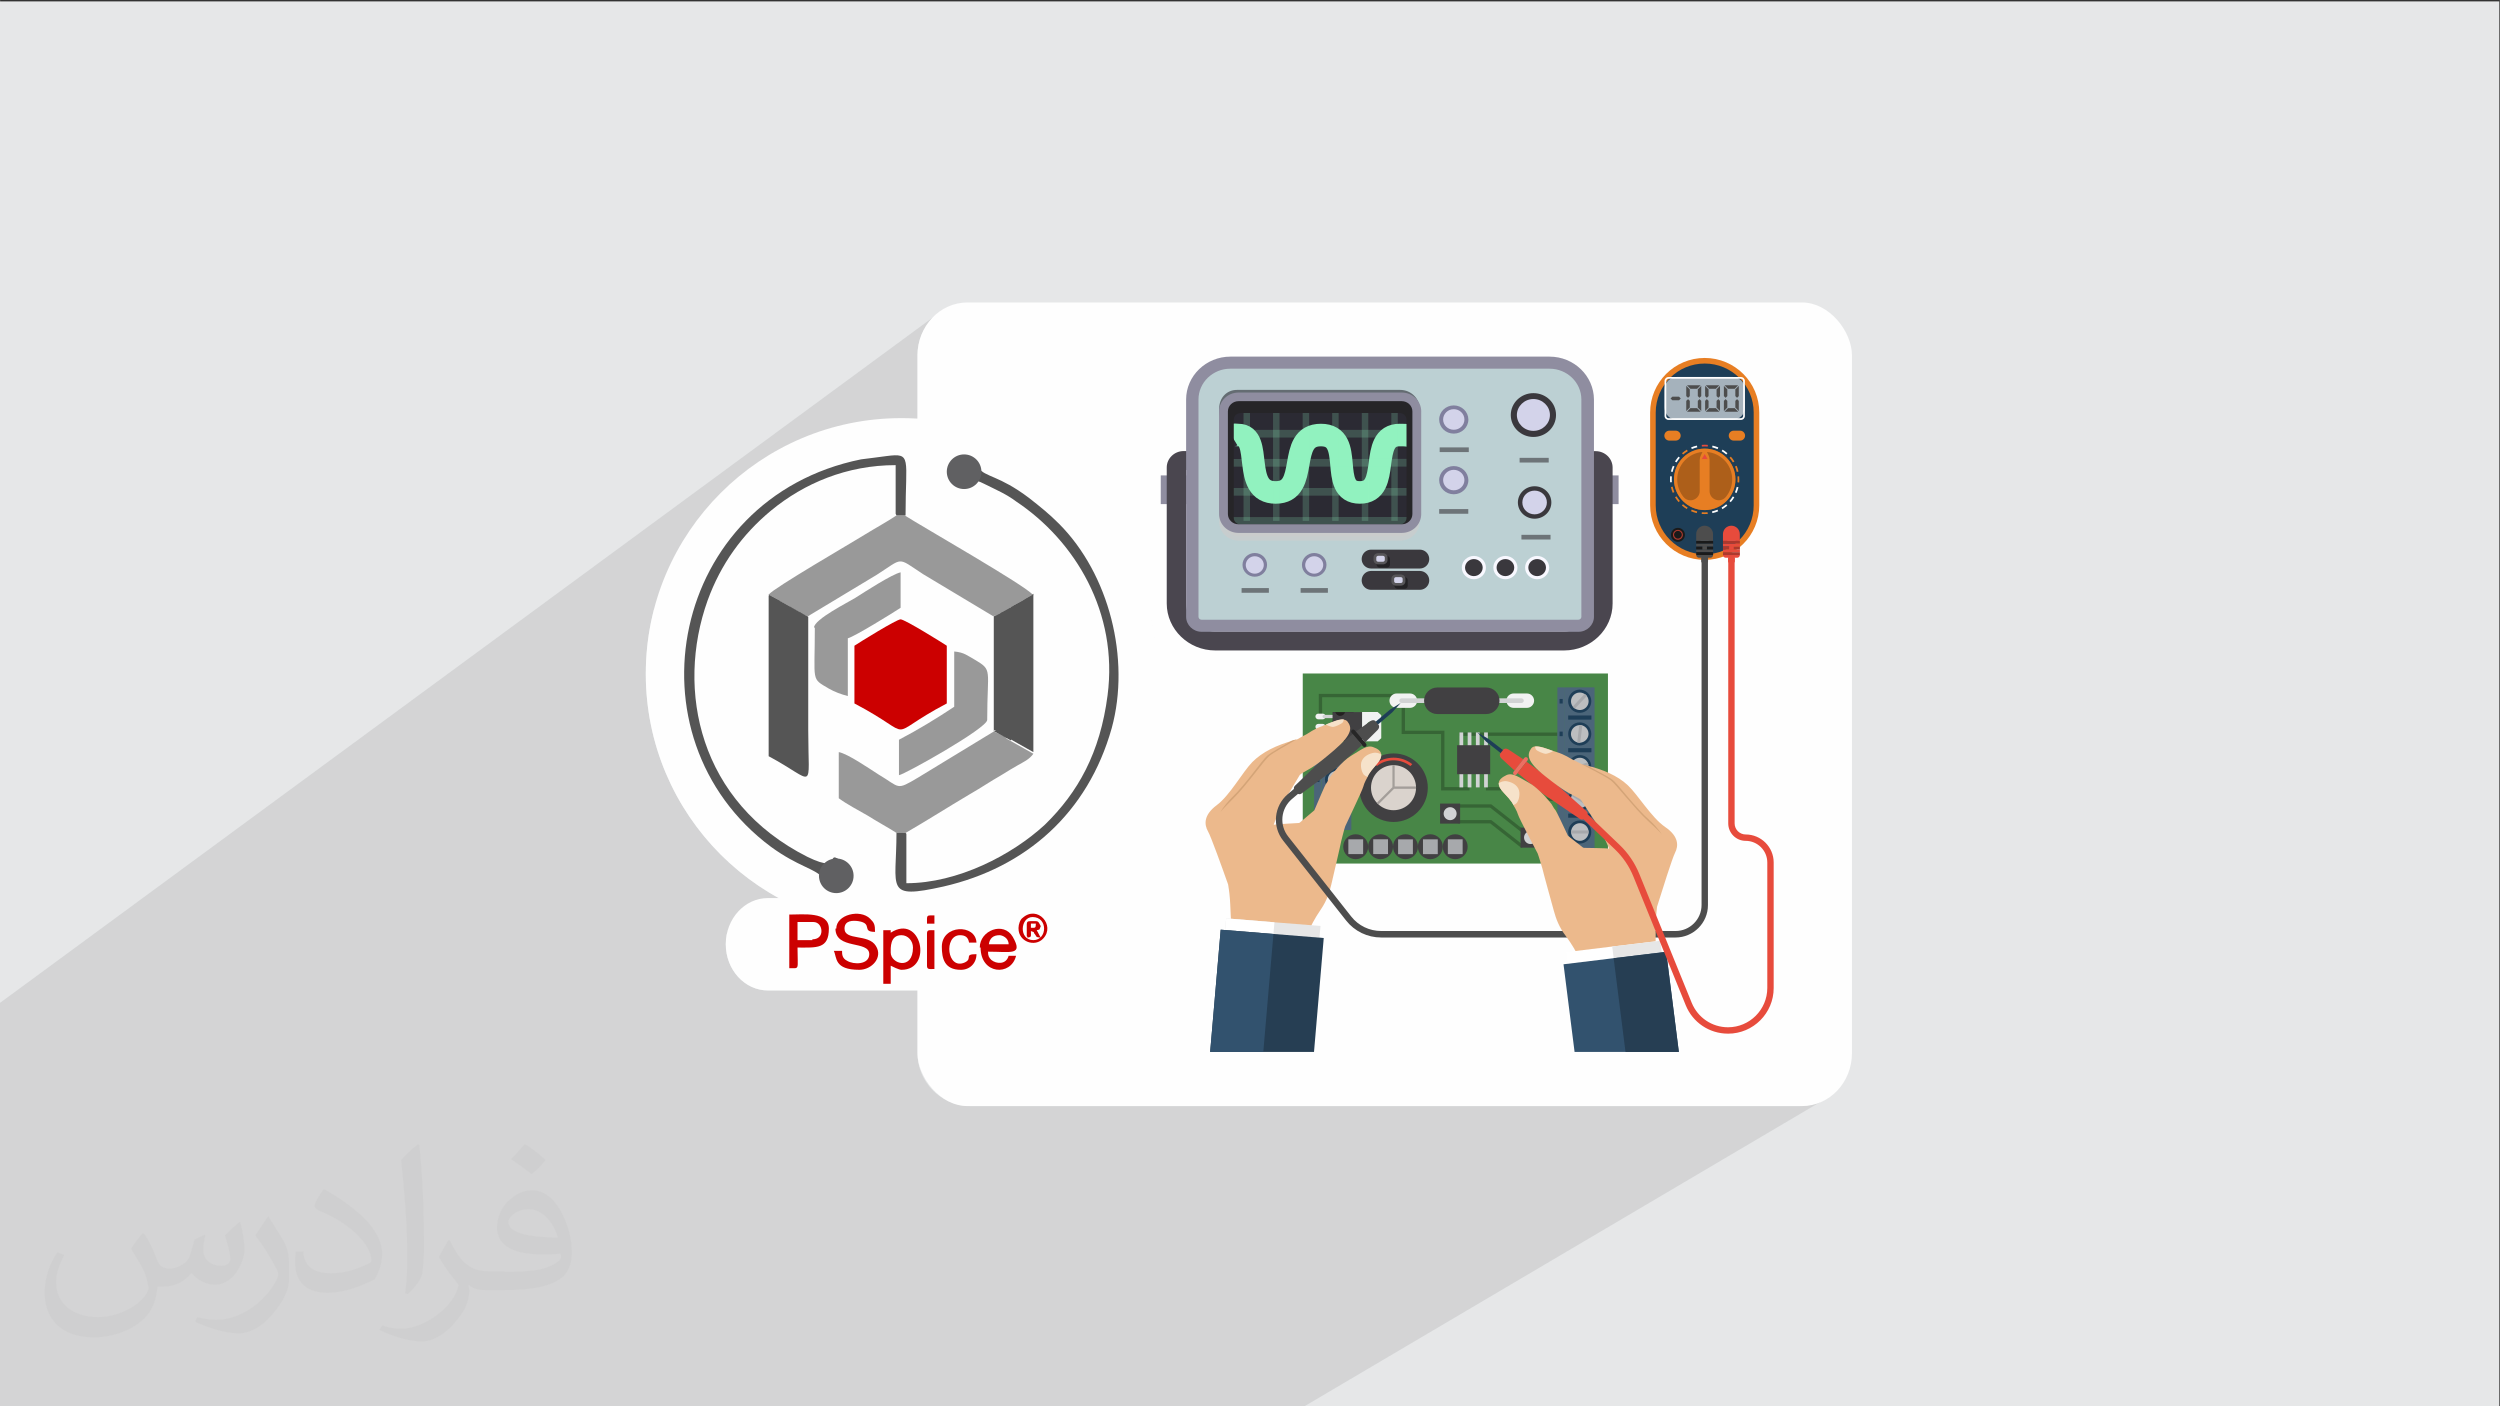 <?xml version="1.0" encoding="UTF-8"?>
<!DOCTYPE svg PUBLIC "-//W3C//DTD SVG 1.1//EN" "http://www.w3.org/Graphics/SVG/1.1/DTD/svg11.dtd">
<!-- Creator: CorelDRAW -->
<svg xmlns="http://www.w3.org/2000/svg" xml:space="preserve" width="3.703in" height="2.083in" version="1.1" style="shape-rendering:geometricPrecision; text-rendering:geometricPrecision; image-rendering:optimizeQuality; fill-rule:evenodd; clip-rule:evenodd"
viewBox="0 0 3703.33 2083.33"
 xmlns:xlink="http://www.w3.org/1999/xlink"
 xmlns:xodm="http://www.corel.com/coreldraw/odm/2003">
 <rect x="0" y="0" width="3703.33" height="2083.33" fill="#333333" stroke="none"/>
 <defs>
  <style type="text/css">
   <![CDATA[
    .str2 {stroke:#91F2BF;stroke-width:11.4;stroke-linejoin:round;stroke-miterlimit:2.613;stroke-opacity:0.2}
    .str1 {stroke:#91F2BF;stroke-width:9.58;stroke-linejoin:round;stroke-miterlimit:2.613;stroke-opacity:0.2}
    .str4 {stroke:#3A383D;stroke-width:6.94;stroke-miterlimit:2.613;stroke-opacity:0.6}
    .str0 {stroke:#91F2BF;stroke-width:33.41;stroke-linejoin:round;stroke-miterlimit:2.613}
    .str3 {stroke:#3A383D;stroke-width:27.95;stroke-linecap:round;stroke-miterlimit:2.613}
    .fil16 {fill:none;fill-rule:nonzero}
    .fil17 {fill:none;fill-rule:nonzero}
    .fil25 {fill:none;fill-rule:nonzero}
    .fil3 {fill:#FEFEFE}
    .fil7 {fill:#555555}
    .fil9 {fill:#606062}
    .fil8 {fill:#777777}
    .fil5 {fill:#999999}
    .fil6 {fill:#CC0000}
    .fil0 {fill:#E6E7E8}
    .fil4 {fill:#FEFEFE}
    .fil28 {fill:#1A1A1A;fill-rule:nonzero}
    .fil27 {fill:#1E3E57;fill-rule:nonzero}
    .fil46 {fill:#231F20;fill-rule:nonzero}
    .fil18 {fill:#262528;fill-rule:nonzero}
    .fil47 {fill:#262626;fill-rule:nonzero}
    .fil52 {fill:#263E53;fill-rule:nonzero}
    .fil15 {fill:#2B2A33;fill-rule:nonzero}
    .fil53 {fill:#32526E;fill-rule:nonzero}
    .fil43 {fill:#366535;fill-rule:nonzero}
    .fil19 {fill:#3A383D;fill-rule:nonzero}
    .fil40 {fill:#414042;fill-rule:nonzero}
    .fil36 {fill:#488647;fill-rule:nonzero}
    .fil11 {fill:#4A464F;fill-rule:nonzero}
    .fil37 {fill:#4B6579;fill-rule:nonzero}
    .fil35 {fill:#4D4D4D;fill-rule:nonzero}
    .fil24 {fill:#575659;fill-rule:nonzero}
    .fil22 {fill:#807F9E;fill-rule:nonzero}
    .fil10 {fill:#8F8DA0;fill-rule:nonzero}
    .fil30 {fill:#9CC4E4;fill-rule:nonzero}
    .fil42 {fill:#A39E9A;fill-rule:nonzero}
    .fil34 {fill:#A5B2BC;fill-rule:nonzero}
    .fil39 {fill:#A7A9AC;fill-rule:nonzero}
    .fil29 {fill:#AD382D;fill-rule:nonzero}
    .fil31 {fill:#AD5F1A;fill-rule:nonzero}
    .fil38 {fill:#BCBEC0;fill-rule:nonzero}
    .fil12 {fill:#BCD0D3;fill-rule:nonzero}
    .fil44 {fill:#D1D3D4;fill-rule:nonzero}
    .fil21 {fill:#D3D3EA;fill-rule:nonzero}
    .fil50 {fill:#D4A477;fill-rule:nonzero}
    .fil41 {fill:#DAD3CD;fill-rule:nonzero}
    .fil51 {fill:#E6E6E6;fill-rule:nonzero}
    .fil33 {fill:#E74B3C;fill-rule:nonzero}
    .fil26 {fill:#E77E23;fill-rule:nonzero}
    .fil54 {fill:#EC6F63;fill-rule:nonzero}
    .fil48 {fill:#ECB98C;fill-rule:nonzero}
    .fil45 {fill:#F1F2F2;fill-rule:nonzero}
    .fil49 {fill:#F6E2CA;fill-rule:nonzero}
    .fil20 {fill:ghostwhite;fill-rule:nonzero}
    .fil32 {fill:white;fill-rule:nonzero}
    .fil2 {fill:#373435;fill-opacity:0.031}
    .fil1 {fill:#373435;fill-opacity:0.102}
    .fil23 {fill:black;fill-rule:nonzero;fill-opacity:0.4}
    .fil13 {fill:#2B2A33;fill-rule:nonzero;fill-opacity:0.6}
    .fil14 {fill:#CCCCCC;fill-rule:nonzero;fill-opacity:0.702}
   ]]>
  </style>
 </defs>
 <g id="Layer_x0020_1">
  <polygon class="fil0" points="-2,2.07 3702.33,2.07 3702.33,2085.26 -2,2085.26 "/>
  <polygon class="fil1" points="1929,2085.26 424.59,2085.26 218.43,2085.26 67.06,2085.26 46.87,2085.26 15.91,2085.26 -2,2085.26 -2,1606.69 -2,1508.77 -2,1487.06 1393.68,461.52 1387.64,466.05 1382.07,471.11 1377,476.69 1372.48,482.72 1368.54,489.19 1365.23,496.04 1362.58,503.23 1360.64,510.72 1359.45,518.48 1359.04,526.47 1359.04,620.19 968.56,903.21 968.48,903.49 964.25,921.81 960.92,940.46 958.52,959.42 957.05,978.65 956.56,998.14 956.79,1011.52 957.48,1024.78 958.62,1037.91 960.21,1050.91 962.23,1063.78 964.68,1076.49 967.54,1089.06 970.83,1101.46 974.51,1113.69 978.59,1125.74 983.07,1137.6 987.93,1149.28 993.15,1160.75 998.75,1172.01 1004.7,1183.06 1011.01,1193.89 1017.67,1204.48 1024.65,1214.83 1031.97,1224.94 1039.6,1234.8 1047.55,1244.39 1055.81,1253.71 1064.36,1262.76 1073.2,1271.52 1082.33,1279.98 1091.73,1288.15 1101.4,1296.02 1111.33,1303.56 1121.51,1310.78 1131.93,1317.67 1142.59,1324.22 1153.48,1330.43 1076.89,1382.68 1076.33,1385.03 1075.38,1391.83 1075.06,1398.85 1075.38,1405.85 1076.33,1412.66 1077.88,1419.22 1079.98,1425.51 1082.62,1431.49 1085.75,1437.13 1089.35,1442.4 1093.39,1447.25 1097.82,1451.66 1102.62,1455.59 1107.76,1459.02 1113.2,1461.89 1118.91,1464.19 1124.87,1465.87 1131.03,1466.91 1137.37,1467.26 1359.04,1467.26 1359.04,1560.2 1359.45,1568.19 1360.64,1575.95 1362.58,1583.44 1365.23,1590.64 1368.54,1597.48 1372.48,1603.95 1377,1609.99 1382.07,1615.56 1387.64,1620.63 1393.68,1625.15 1400.14,1629.09 1406.99,1632.4 1414.18,1635.04 1421.68,1636.98 1429.44,1638.18 1437.42,1638.58 2665.06,1638.58 2673.04,1638.18 2680.8,1636.98 2688.3,1635.04 2695.49,1632.4 2702.33,1629.09 "/>
  <path class="fil2" d="M214.02 1828.24c7,11 12,21 16,32 3,7 5,19 21,19 5,0 11,-1 17,-5 7,-3 12,-9 14,-17l6 -21 15 -7 1 1c-2,8 -3,16 -3,21 0,18 15,24 27,24 7,0 13,-4 13,-10 0,-8 -4,-23 -8,-35 7,-7 14,-14 22,-20l1 1c4,15 6,30 6,40 0,10 -4,20 -8,27 -7,14 -20,25 -36,25 -12,0 -25,-6 -34,-17l-1 0c-9,11 -22,20 -43,20l-7 0c-1,14 -4,24 -9,33 -13,25 -50,42 -85.01,42 -49,0 -73.01,-28 -73.01,-66 0,-23 8,-45 19,-60l10 4c-7,14 -12,27 -12,40 0,35 29,52 62,52 31,0 68.01,-19 75.01,-42 -3,-25 -12,-36 -26,-59 4,-7 10,-15 17,-23l1 0 0 0 0 0 0 0 2 1 0 0 0 0 0 0 0 0 0 0 0 0 0 0 0.02 -0.01zm564.05 -133.01c10,6 20,14 30,23 -6,8 -12,15 -21,21 -10,-8 -20,-15 -30,-22 7,-8 14,-15 20,-22l0 0 0 0 0 0 1 0 0 0 0 0 0 -0zm5 96.01c-17,0 -30,11 -30,19 0,17 33,23 73.01,23 -5,-20 -22,-42 -43,-42l0 0zm-37 93.01c22,0 41,-1 55,-4 16,-4 30,-12 30,-18 0,-2 0,-3 -1,-5 -9,1 -19,1 -29,1 -29,0 -52,-7 -61,-23 -2,-5 -4,-10 -4,-16 0,-16 7,-32 19,-42 10,-9 21,-14 33,-14 20,0 37,16 48,42 6,14 11,30 11,51 0,14 -4,25 -12,34 -16,15 -45,21 -90.01,21l-20 0 0 0 -5 0c-11,0 -19,-2 -25,-7l-1 0c0,3 1,5 1,7 0,10 -3,23 -10,33 -20,30 -42,43 -60,43 -19,0 -42,-7 -63,-17l4 -7c7,3 16,5 29,5 34,0 78.01,-33 84.01,-64 -1,-3 -4,-6 -7,-10 -10,-12 -16,-22 -22,-32 5,-10 10,-18 14,-25l2 0c14,29 28,46 57,46l5 0 0 0 21 0 0 0 0 0 0 0 -3 1 0 0 0 0 -0 -0zm-146.01 31c2,-14 3,-29 3,-43l0 -21c0,-39 -5,-96.01 -9,-133.01 7,-8 17,-17 25,-23l2 1c5,47 7,101.01 7,151.01 0,13 -1,26 -2,35 -1,12 -8,21 -22,35l-3 -1 0 0 0 0 0 0 -1 -1 0 0 0 0 -0 0zm-151.02 -62.01c1,18 10,33 41,33 20,0 36,-5 55,-14 3,-1 5,-3 5,-5 0,-12 -9,-27 -24,-41 -14,-13 -34,-25 -52,-32 -6,-3 -8,-5 -8,-8 0,-5 7,-16 13,-24l2 0c20,11 43,27 60,44 15,16 25,33 25,51 0,13 -4,26 -11,38 -22,11 -46,20 -70.01,20 -29,0 -48,-14 -48,-45 0,-3 0,-9 1,-16l10 0 0 0 0 0 0 0 1 -1 0 0 0 0 0 0 0 0zm-52 -52l18 29c7,11 13,22 13,41l0 24c0,19 -12,39 -32,60 -15,14 -29,20 -42,20 -19,0 -40,-6 -65,-17l3 -7c8,2 17,4 28,4 36,0 72.01,-26 89.01,-58 2,-4 3,-7 3,-9 0,-4 -2,-8 -4,-11 -9,-17 -19,-33 -30,-47 6,-9 12,-18 18,-27l1 0 0 -2 0 0 0 0 0 0 0 -0z"/>
  <rect class="fil3" x="1359.04" y="448.09" width="1384.39" height="1190.49" rx="74.08" ry="78.38"/>
  <g id="_1847373197040">
   <circle class="fil4" cx="1335.28" cy="998.14" r="378.72"/>
   <path class="fil5" d="M1327.95 763.58c-14.66,9.78 -30.54,18.32 -46.43,28.1 -19.54,12.22 -135.61,79.41 -142.94,89.19l13.44 6.11 3.67 3.67 12.22 6.11c4.89,0 3.67,-1.22 3.67,3.67l12.21 6.11c4.89,0 3.67,-1.22 3.67,3.67l9.77 2.44 101.4 -61.08c40.31,-25.65 29.32,-26.87 68.41,-1.22l103.84 62.31 9.78 -2.44c0,-4.89 -1.22,-3.67 3.66,-3.67l12.22 -6.11c0,-4.89 -1.22,-3.67 3.67,-3.67l12.22 -6.11 3.67 -3.67 13.44 -6.11c-8.55,-12.22 -162.48,-100.18 -189.36,-117.28l-13.44 0 0 0 1.24 -0.01z"/>
   <path class="fil5" d="M1327.95 1233.92l3.67 0 6.11 0 3.67 0c31.76,-18.33 62.3,-37.87 95.29,-57.42 17.1,-9.77 29.32,-18.32 46.43,-28.1 9.77,-6.11 15.88,-9.77 24.43,-14.66 8.55,-4.89 17.1,-8.55 23.21,-17.1l-39.09 -21.99 -3.67 -3.67 -15.88 -7.33 -112.39 68.41c-32.99,19.54 -25.65,14.66 -58.64,-4.89 -13.44,-8.55 -45.2,-30.54 -58.64,-32.99l0 68.41c13.44,9.77 28.1,17.1 42.76,25.65 13.44,8.55 29.32,17.1 42.76,25.65l0 0 0 0.01z"/>
   <path class="fil6" d="M1265.65 956.6l0 85.52c97.73,51.31 39.09,51.31 136.83,0l0 -85.52c-7.33,-4.89 -62.3,-39.09 -68.41,-39.09 -6.11,0 -61.08,34.21 -68.41,39.09l-0 0z"/>
   <path class="fil7" d="M1327.95 763.58l13.44 0c0,-85.52 9.77,-92.85 -28.1,-87.96 -9.77,1.22 -26.87,3.67 -37.87,4.89 -282.2,57.42 -351.84,411.7 -133.16,574.19 40.31,29.32 64.75,31.77 75.74,45.2 9.77,12.22 6.11,13.44 28.1,13.44 10.99,-13.44 8.55,-6.11 9.77,-29.32 -41.54,-36.65 0,14.66 -59.86,-14.66 -160.04,-80.63 -195.47,-246.78 -147.82,-379.94 19.55,-53.75 51.31,-97.73 94.07,-133.16 48.87,-40.32 112.39,-67.19 184.47,-67.19l0 72.08 0 0 1.23 2.44z"/>
   <path class="fil7" d="M1341.39 1233.92l-3.67 0c-1.22,0 -2.44,0 -3.67,0 -1.22,0 0,0 -2.44,0l-3.67 0c0,83.07 -18.32,98.95 69.63,79.41 122.17,-28.1 213.79,-108.73 249.22,-234.56 28.1,-102.62 -3.67,-228.45 -78.19,-302.98 -14.66,-14.66 -26.87,-24.43 -43.98,-37.87 -45.2,-34.21 -64.75,-30.54 -75.74,-45.2 -9.77,-12.22 -6.11,-13.44 -28.1,-13.44 -10.99,13.44 -8.55,6.11 -9.77,29.32 9.77,6.11 7.33,12.22 21.99,8.55 13.44,-2.44 6.11,-9.77 25.65,0 17.1,8.55 31.76,14.66 46.43,25.65 87.96,58.64 151.49,164.93 135.61,287.09 -11,85.52 -43.98,144.16 -92.85,191.81 -48.87,45.2 -129.49,86.74 -205.24,86.74l0 -73.3 0 0 -1.22 -1.22z"/>
   <path class="fil7" d="M1197.23 913.85l-9.77 -2.44 -3.67 -3.66 -12.22 -6.11 -3.67 -3.67 -12.22 -6.11c-4.89,0 -3.66,1.22 -3.66,-3.67l-13.44 -6.11 0 238.22c70.85,37.87 58.64,54.97 58.64,-39.09 0,-54.98 0,-111.17 0,-166.15l0 0 -0 -1.22z"/>
   <path class="fil7" d="M1517.3 886.97c0,4.89 1.22,3.66 -3.66,3.66l-12.22 6.11 -3.67 3.67 -12.22 6.11 -3.67 3.67 -9.77 2.44 0 168.59 15.88 7.33c2.44,2.44 1.22,1.22 3.67,3.67l39.09 21.99 0 -234.56 -13.44 6.11 0 0 -0.01 1.23z"/>
   <path class="fil5" d="M1413.47 1047.01c-25.65,17.1 -53.76,34.21 -81.85,48.87l0 52.53c8.55,-1.22 130.72,-69.63 130.72,-81.85 0,-75.74 8.55,-73.3 -18.32,-89.19 -11,-6.11 -15.88,-10.99 -30.55,-12.21l0 83.07 0 0 0.01 -1.22z"/>
   <path class="fil5" d="M1207 929.73c0,81.85 -6.11,74.52 20.77,90.4 8.55,4.89 18.32,8.55 28.1,11l0 -85.52c9.78,-2.44 67.19,-37.87 78.19,-45.2l0 -52.53c-12.22,2.44 -53.75,29.32 -67.19,37.87 -9.77,6.11 -61.08,31.77 -61.08,43.98l0 0 1.22 0z"/>
   <path class="fil7" d="M1337.72 1233.92l-6.11 0c0,10.99 6.11,1.22 6.11,0z"/>
   <path class="fil8" d="M1187.45 910.18c0,-4.89 1.22,-3.67 -3.66,-3.67l3.66 3.67z"/>
   <path class="fil8" d="M1485.54 906.51c-4.89,0 -3.67,-1.22 -3.67,3.67l3.67 -3.67z"/>
   <path class="fil8" d="M1171.57 900.41c0,-4.89 1.22,-3.67 -3.67,-3.67l3.67 3.67z"/>
   <path class="fil8" d="M1501.43 896.74c-4.89,0 -3.67,-1.22 -3.67,3.67l3.67 -3.67z"/>
   <path class="fil8" d="M1155.69 890.63l-3.67 -3.66c0,4.89 -1.22,3.66 3.67,3.66z"/>
   <path class="fil8" d="M1517.3 886.97l-3.66 3.66c4.89,0 3.66,1.22 3.66,-3.66z"/>
   <path class="fil7" d="M1491.65 1093.43c0,-4.89 1.22,-3.67 -3.67,-3.67l3.67 3.67z"/>
   <circle class="fil9" cx="1238.76" cy="1297.45" r="25.65"/>
   <circle class="fil9" cx="1428.13" cy="698.83" r="25.65"/>
   <polygon class="fil5" points="1142.25,879.64 1138.59,880.86 1197.23,913.85 1185.01,897.96 1150.81,879.64 "/>
   <path class="fil7" d="M1141.03 886.97c0,0 -2.44,-6.11 -2.44,-6.11l58.64 32.99 -12.22 9.77c0,0 -26.87,-13.44 -26.87,-13.44 0,0 -17.1,-21.99 -17.1,-21.99l0 0 -0 -1.22z"/>
   <polygon class="fil5" points="1527.08,879.64 1530.75,880.86 1472.11,913.85 1484.32,897.96 1517.3,879.64 "/>
   <path class="fil7" d="M1528.3 886.97c0,0 2.44,-6.11 2.44,-6.11l-58.64 32.99 12.22 9.77c0,0 26.87,-13.44 26.87,-13.44 0,0 17.1,-21.99 17.1,-21.99l0 0 0 -1.22z"/>
   <path class="fil7" d="M1497.76 1097.09l-26.87 -14.66 17.1 1.22c0,0 9.77,8.55 9.77,8.55 0,0 0,4.89 0,4.89l0 0z"/>
   <path class="fil4" d="M1137.37 1330.43l417.81 0c34.21,0 62.3,30.54 62.3,68.41l0 0c0,37.87 -28.1,68.41 -62.3,68.41l-417.81 0c-34.21,0 -62.31,-30.54 -62.31,-68.41l0 0c0,-37.87 28.1,-68.41 62.31,-68.41z"/>
   <path class="fil6" d="M1237.54 1375.63c0,31.77 50.09,17.1 50.09,37.87 0,15.88 -23.21,15.88 -32.98,9.77 -7.33,-3.67 -7.33,-9.77 -7.33,-14.66l-12.22 0c4.89,9.77 0,28.1 37.87,28.1 18.32,0 35.43,-18.33 24.43,-35.43 -11,-18.32 -46.43,-7.33 -46.43,-25.65 0,-12.21 12.22,-12.21 20.77,-10.99 21.99,3.67 3.66,15.88 24.43,15.88 0,-11 -1.22,-13.44 -7.33,-19.55 -14.66,-14.66 -50.09,-6.11 -50.09,14.66l0 0 -1.22 -0z"/>
   <path class="fil6" d="M1203.34 1392.74l-21.99 0 0 -26.87 23.21 0c8.55,0 12.22,7.33 12.22,13.44 0,7.33 -4.89,12.22 -13.44,12.22l0 0 0 1.22zm-34.21 41.54c15.88,0 12.22,3.67 12.22,-30.54 28.1,0 46.43,2.44 46.43,-28.1 0,-25.65 -37.87,-20.77 -58.64,-20.77l0 79.41 0 0z"/>
   <path class="fil6" d="M1319.4 1412.29c0,-8.55 -1.22,-26.87 15.88,-26.87 9.78,0 17.1,8.55 17.1,18.32 0,34.21 -32.98,24.43 -32.98,7.33l0 1.22zm0 -29.32l0 -4.89 -11 0 0 79.41 11 0 0 -26.87c2.44,1.22 12.22,6.11 15.88,6.11 47.65,0 29.32,-84.3 -15.88,-54.97l0 1.22z"/>
   <path class="fil6" d="M1480.66 1385.41c3.67,0 13.44,3.67 13.44,13.44l-29.32 0c1.22,-8.55 6.11,-13.44 15.88,-13.44l0 0zm-28.1 18.33c0,40.31 45.2,42.76 52.54,12.22l-11 0c-3.67,13.44 -18.32,12.21 -25.65,6.11 -3.67,-3.67 -4.89,-6.11 -4.89,-12.22 34.21,0 52.53,6.11 36.65,-21.99 -13.44,-23.21 -48.87,-9.77 -48.87,15.88l0 0 1.22 0z"/>
   <path class="fil6" d="M1395.14 1402.52c0,17.1 3.67,34.21 28.1,34.21 13.44,0 23.21,-9.78 23.21,-23.21 -19.54,0 -4.89,6.11 -17.1,12.22 -26.87,12.22 -31.76,-40.31 -7.33,-40.31 8.55,0 12.21,3.67 13.44,10.99l10.99 0c-1.22,-28.1 -51.31,-26.87 -51.31,6.11l0 0z"/>
   <path class="fil6" d="M1527.08 1374.41l0 -6.11 7.33 0c0,7.33 -1.22,6.11 -7.33,6.11zm-6.11 -6.11l0 15.88c0,6.11 0,0 1.22,4.89 6.11,-1.22 4.89,-1.22 4.89,-9.77 7.33,2.44 2.44,1.22 6.11,4.89 3.67,4.89 0,3.67 8.55,4.89 -2.44,-3.67 -3.67,-7.33 -6.11,-10.99 6.11,-1.22 3.66,-1.22 6.11,-6.11 -4.89,-8.55 -2.44,-7.33 -15.88,-7.33 -3.67,0 -4.89,1.22 -4.89,4.89l0 0 0 -1.22zm9.78 24.43c-21.99,0 -19.55,-34.21 -1.22,-34.21 23.21,0 21.99,34.21 1.22,34.21zm-22 -17.1c0,19.55 24.43,28.1 36.65,14.66 18.32,-19.55 -8.55,-50.09 -30.54,-30.55 -3.67,2.44 -6.11,9.78 -6.11,14.66l0 1.22z"/>
   <path class="fil6" d="M1373.15 1382.96l0 47.65c0,6.11 3.67,4.89 11,4.89l0 -57.42c-7.33,0 -11,-1.22 -11,4.89z"/>
   <path class="fil6" d="M1373.15 1360.98l0 7.33 11 0 0 -12.22 -6.11 0c-3.66,0 -4.89,1.22 -4.89,4.89l0 0z"/>
  </g>
  <rect class="fil10" x="1719.45" y="704.28" width="678.26" height="42.52"/>
  <g>
   <path class="fil11" d="M1757.17 696.31l602.53 0 0 3.61 0 194.13c0,22.84 -19.23,41.47 -42.82,41.47l-516.89 0c-23.59,0 -42.82,-18.63 -42.82,-41.47l0 -194.13 0 -3.61 0 0zm-3.76 -28.1c-13.83,0 -25.09,10.97 -25.09,24.34l0 7.36 0 9.92 0 -9.92 0 194.13c0,38.17 32.3,69.57 71.82,69.57l516.89 0c0,0 0,0 0,0 39.52,0 71.82,-31.25 71.82,-69.57l0 -193.98 0 9.92 0 -17.28c0,-13.37 -11.27,-24.34 -25.09,-24.34l-610.35 -0.15 0 0z"/>
  </g>
  <path class="fil12" d="M1779.85 927.11c-7.67,0 -13.83,-6.01 -13.83,-13.37l0 -321.85c0,-30.2 25.39,-54.69 56.5,-54.69l472.71 -0c31.11,0 56.5,24.49 56.5,54.7l0 321.85c0,7.36 -6.16,13.37 -13.83,13.37l-558.06 0z"/>
  <g>
   <path class="fil10" d="M2295.39 546.2c25.99,0 47.18,20.44 47.18,45.68l0 172.94 0 133.13 0 15.78c0,2.41 -2.1,4.36 -4.51,4.36l-558.2 0c-2.41,0 -4.51,-1.95 -4.51,-4.36l0 -15.78 0 -133.13 0 -172.94c0,-25.24 21.19,-45.68 47.18,-45.68l472.86 -0 0 0zm0 -17.88l-472.71 0c-36.21,0 -65.66,28.55 -65.66,63.56l0 172.94 0 133.13 0 15.78c0,12.17 10.37,22.24 22.99,22.24l558.21 0c12.62,0 22.99,-10.07 22.99,-22.24l0 -15.78 0 -133.13 0 -172.94c-0.15,-35.01 -29.6,-63.56 -65.81,-63.56l0 0z"/>
  </g>
  <path class="fil13" d="M1835 779.26c-12.32,0 -22.24,-9.61 -22.24,-21.64l0 -151.91c0,-12.77 8.11,-21.64 19.69,-21.64l241.76 0c12.32,0 22.24,9.62 22.24,21.64l0 152.06c0,11.87 -10.07,21.64 -22.24,21.64l-239.21 -0.15z"/>
  <path class="fil13" d="M2074.21 590.38c8.72,0 15.78,6.76 15.78,15.18l0 152.06c0,8.42 -7.06,15.18 -15.78,15.18l-239.21 0c-8.71,0 -15.78,-6.76 -15.78,-15.18l0 -151.91c0,-8.41 4.36,-15.18 13.07,-15.18l241.91 0m0 -12.92l-241.92 0c-15.17,0 -26.3,11.72 -26.3,27.95l0 152.06c0,15.48 12.93,27.95 28.85,27.95l239.21 0c15.93,0 28.85,-12.47 28.85,-27.95l0 -151.91c0.15,-15.48 -12.78,-28.1 -28.7,-28.1l0 0z"/>
  <path class="fil14" d="M1835 794.58c-12.32,0 -22.24,-9.61 -22.24,-21.64l0 -152.06c0,-12.77 8.11,-21.64 19.69,-21.64l241.76 0c12.32,0 22.24,9.61 22.24,21.64l0 152.06c0,11.87 -10.07,21.64 -22.24,21.64l-239.21 0z"/>
  <path class="fil14" d="M2074.21 605.71c8.72,0 15.78,6.76 15.78,15.18l0 152.06c0,8.41 -7.06,15.18 -15.78,15.18l-239.21 0c-8.71,0 -15.78,-6.76 -15.78,-15.18l0 -152.06c0,-8.42 4.36,-15.18 13.07,-15.18l241.91 0m0 -12.77l-241.92 0c-15.17,0 -26.3,11.72 -26.3,27.95l0 152.06c0,15.48 12.93,27.95 28.85,27.95l239.21 0c15.93,0 28.85,-12.47 28.85,-27.95l0 -152.06c0.15,-15.33 -12.78,-27.95 -28.7,-27.95l0 0z"/>
  <path class="fil15" d="M1834.7 783.16c-12.32,0 -22.24,-9.61 -22.24,-21.63l0 -152.06c0,-11.87 10.07,-21.64 22.24,-21.64l241.76 0c12.32,0 22.24,9.62 22.24,21.64l0 152.06c0,11.87 -10.07,21.63 -22.24,21.63l-241.76 0z"/>
  <path class="fil16 str0" d="M1824.48 645.53c3.76,-2.26 5.26,-1.05 9.92,-1.05 38.02,0 3.46,85.04 55.3,85.04 51.84,0 14.87,-85.04 67.02,-85.04 52.14,0 9.76,85.04 57.7,85.04 47.93,0 11.57,-85.04 59.05,-85.04 7.81,0 7.81,0 16.08,1.05"/>
  <line class="fil17 str1" x1="1846.87" y1="599.4" x2="1846.87" y2= "771.59" />
  <line class="fil17 str1" x1="1890.59" y1="599.4" x2="1890.59" y2= "771.59" />
  <line class="fil17 str1" x1="1934.47" y1="599.4" x2="1934.47" y2= "771.59" />
  <line class="fil17 str1" x1="1978.19" y1="599.4" x2="1978.19" y2= "771.59" />
  <line class="fil17 str1" x1="2022.07" y1="599.4" x2="2022.07" y2= "771.59" />
  <line class="fil17 str1" x1="2065.8" y1="599.4" x2="2065.8" y2= "771.59" />
  <line class="fil17 str2" x1="2084.43" y1="599.4" x2="1822.83" y2= "599.55" />
  <line class="fil17 str2" x1="2084.43" y1="642.52" x2="1822.83" y2= "642.52" />
  <line class="fil17 str2" x1="2084.43" y1="685.5" x2="1822.83" y2= "685.65" />
  <line class="fil17 str2" x1="2084.43" y1="728.62" x2="1822.83" y2= "728.62" />
  <line class="fil17 str2" x1="2084.43" y1="771.59" x2="1822.83" y2= "771.74" />
  <g>
   <path class="fil18" d="M2073.31 611.87c5.56,0 10.22,4.36 10.22,9.76l0 145.6c0,5.41 -4.51,9.77 -10.22,9.77l-235.45 0c-5.56,0 -10.22,-4.36 -10.22,-9.77l0 -145.6c0,-5.41 4.51,-9.76 10.22,-9.76l235.45 0 0 0zm0 -20.13l0 0 -235.45 0c-11.27,0 -20.44,8.86 -20.44,19.83l0 155.82c0,10.97 9.17,19.83 20.44,19.83l235.45 0c11.27,0 20.43,-8.87 20.43,-19.83l0 -155.97c0,-10.82 -9.17,-19.68 -20.43,-19.68l0 0z"/>
  </g>
  <path class="fil19" d="M2183.3 855.74c-8.56,0 -15.48,-6.76 -15.48,-14.87 0,-8.26 6.91,-14.87 15.48,-14.87 8.56,0 15.48,6.76 15.48,14.87 0,8.11 -6.91,14.87 -15.48,14.87z"/>
  <g>
   <path class="fil20" d="M2183.3 828.24c7.21,0 13.07,5.71 13.07,12.62 0,6.91 -5.86,12.62 -13.07,12.62 -7.21,0 -13.07,-5.71 -13.07,-12.62 0.15,-7.06 6.01,-12.62 13.07,-12.62l0 0zm0 -4.66c-9.77,0 -17.88,7.66 -17.88,17.28 0,9.46 7.96,17.28 17.88,17.28 9.77,0 17.88,-7.66 17.88,-17.28 0,-9.62 -7.96,-17.28 -17.88,-17.28l0 0z"/>
  </g>
  <path class="fil19" d="M2230.03 855.74c-8.57,0 -15.48,-6.76 -15.48,-14.87 0,-8.26 6.91,-14.87 15.48,-14.87 8.56,0 15.48,6.76 15.48,14.87 -0.15,8.11 -7.06,14.87 -15.48,14.87z"/>
  <g>
   <path class="fil20" d="M2230.03 828.24c7.21,0 13.07,5.71 13.07,12.62 0,6.91 -5.86,12.62 -13.07,12.62 -7.21,0 -13.07,-5.71 -13.07,-12.62 0,-7.06 5.86,-12.62 13.07,-12.62l0 0zm0 -4.66c-9.77,0 -17.88,7.66 -17.88,17.28 0,9.46 7.96,17.28 17.88,17.28 9.76,0 17.88,-7.66 17.88,-17.28 -0.15,-9.62 -8.11,-17.28 -17.88,-17.28l0 0z"/>
  </g>
  <path class="fil19" d="M2277.06 855.74c-8.56,0 -15.48,-6.76 -15.48,-14.87 0,-8.26 6.91,-14.87 15.48,-14.87 8.57,0 15.48,6.76 15.48,14.87 -0.15,8.11 -7.06,14.87 -15.48,14.87z"/>
  <g>
   <path class="fil20" d="M2277.06 828.24c7.21,0 13.07,5.71 13.07,12.62 0,6.91 -5.86,12.62 -13.07,12.62 -7.21,0 -13.07,-5.71 -13.07,-12.62 0,-7.06 5.86,-12.62 13.07,-12.62l0 0zm0 -4.66c-9.76,0 -17.88,7.66 -17.88,17.28 0,9.46 7.96,17.28 17.88,17.28 9.77,0 17.88,-7.66 17.88,-17.28 -0.15,-9.62 -8.11,-17.28 -17.88,-17.28l0 0z"/>
  </g>
  <path class="fil21" d="M1858.74 852.13c-8.72,0 -15.78,-6.91 -15.78,-15.33 0,-8.41 7.06,-15.32 15.78,-15.32 8.71,0 15.78,6.91 15.78,15.32 0,8.42 -7.06,15.33 -15.78,15.33z"/>
  <g>
   <path class="fil22" d="M1858.74 824.03c7.36,0 13.37,5.71 13.37,12.93 0,7.06 -6.01,12.92 -13.37,12.92 -7.37,0 -13.37,-5.71 -13.37,-12.92 0.15,-7.21 6.01,-12.93 13.37,-12.93l0 0zm0 -4.81c-10.07,0 -18.19,7.96 -18.19,17.58 0,9.77 8.11,17.58 18.19,17.58 10.07,0 18.18,-7.96 18.18,-17.58 0.15,-9.61 -8.11,-17.58 -18.18,-17.58l0 0z"/>
  </g>
  <path class="fil21" d="M1946.79 852.13c-8.72,0 -15.78,-6.91 -15.78,-15.33 0,-8.41 7.06,-15.32 15.78,-15.32 8.71,0 15.78,6.91 15.78,15.32 0,8.42 -7.06,15.33 -15.78,15.33z"/>
  <g>
   <path class="fil22" d="M1946.79 824.03c7.36,0 13.37,5.71 13.37,12.93 0,7.06 -6.01,12.92 -13.37,12.92 -7.37,0 -13.37,-5.71 -13.37,-12.92 0.15,-7.21 6.01,-12.93 13.37,-12.93l0 0zm0 -4.81c-10.07,0 -18.18,7.96 -18.18,17.58 0,9.77 8.11,17.58 18.18,17.58 10.07,0 18.18,-7.96 18.18,-17.58 0.15,-9.61 -8.11,-17.58 -18.18,-17.58l0 0z"/>
  </g>
  <g>
   <path class="fil10" d="M2076.46 594.29c8.72,0 15.78,6.76 15.78,15.18l0 152.06c0,8.41 -7.06,15.17 -15.78,15.17l-241.76 0c-8.71,0 -15.78,-6.76 -15.78,-15.17l0 -152.06c0,-8.41 7.06,-15.18 15.78,-15.18l241.76 0 0 0zm0 -12.77l0 0 -241.76 0c-15.93,0 -28.85,12.47 -28.85,27.95l0 152.06c0,15.48 12.93,27.94 28.85,27.94l241.77 0c15.93,0 28.85,-12.47 28.85,-27.94l0 -152.06c0.15,-15.48 -12.92,-27.95 -28.85,-27.95l0 0z"/>
  </g>
  <path class="fil21" d="M2153.54 729.37c-10.22,0 -18.63,-8.11 -18.63,-18.03 0,-9.92 8.41,-18.03 18.63,-18.03 10.22,0 18.63,8.11 18.63,18.03 0,9.92 -8.41,18.03 -18.63,18.03z"/>
  <g>
   <path class="fil22" d="M2153.54 696.01c8.72,0 15.78,6.91 15.78,15.18 0,8.42 -7.06,15.18 -15.78,15.18 -8.71,0 -15.78,-6.91 -15.78,-15.18 0,-8.26 7.06,-15.18 15.78,-15.18l0 0zm0 -5.56c-11.87,0 -21.63,9.32 -21.63,20.89 0,11.57 9.61,20.89 21.63,20.89 11.87,0 21.64,-9.31 21.64,-20.89 -0.15,-11.57 -9.77,-20.89 -21.64,-20.89l0 0z"/>
  </g>
  <path class="fil21" d="M2153.54 639.52c-10.22,0 -18.63,-8.11 -18.63,-18.03 0,-9.92 8.41,-18.03 18.63,-18.03 10.22,0 18.63,8.11 18.63,18.03 0,9.92 -8.41,18.03 -18.63,18.03z"/>
  <g>
   <path class="fil22" d="M2153.54 606.16c8.72,0 15.78,6.91 15.78,15.33 0,8.42 -7.06,15.18 -15.78,15.18 -8.71,0 -15.78,-6.91 -15.78,-15.18 0,-8.41 7.06,-15.33 15.78,-15.33l0 0zm0 -5.56c-11.87,0 -21.63,9.32 -21.63,20.89 0,11.57 9.61,20.89 21.63,20.89 11.87,0 21.64,-9.31 21.64,-20.89 -0.15,-11.57 -9.77,-20.89 -21.64,-20.89l0 0z"/>
  </g>
  <path class="fil21" d="M2271.5 642.82c-15.93,0 -29,-12.62 -29,-28.1 0,-15.48 13.07,-28.1 29,-28.1 15.93,0 29,12.62 29,28.1 0,15.48 -12.92,28.1 -29,28.1z"/>
  <g>
   <path class="fil19" d="M2271.5 591.13c13.52,0 24.49,10.67 24.49,23.59 0,13.07 -10.97,23.59 -24.49,23.59 -13.52,0 -24.49,-10.67 -24.49,-23.59 0.15,-12.92 11.12,-23.59 24.49,-23.59l0 0zm0 -8.72c-18.48,0 -33.51,14.57 -33.51,32.46 0,17.88 15.03,32.46 33.51,32.46 18.48,0 33.51,-14.57 33.51,-32.46 0.15,-18.03 -14.87,-32.46 -33.51,-32.46l0 0z"/>
  </g>
  <line class="fil16 str3" x1="2031.08" y1="828.24" x2="2103.21" y2= "828.24" />
  <path class="fil23" d="M2059.03 836.35c0,2.56 -2.1,4.51 -4.66,4.51l-10.52 0c-2.56,0 -4.66,-2.1 -4.66,-4.51l0 -8.26c0,-2.56 2.11,-4.51 4.66,-4.51l10.52 0c2.56,0 4.66,2.1 4.66,4.51l0 8.26z"/>
  <path class="fil21" d="M2041.45 834.1c-2.56,0 -4.66,-1.96 -4.66,-4.51l0 -3.61c0,-2.56 2.1,-4.51 4.66,-4.51l7.36 0c2.56,0 4.66,1.95 4.66,4.51l0 3.61c0,2.55 -2.1,4.51 -4.66,4.51l-7.36 0z"/>
  <g>
   <path class="fil24" d="M2041.45 823.43l7.21 0c1.5,0 2.7,1.2 2.7,2.56l0 3.61c0,1.35 -1.2,2.55 -2.7,2.55l-7.21 0c-1.5,0 -2.7,-1.2 -2.7,-2.55l0 -3.61c0.15,-1.35 1.2,-2.56 2.7,-2.56l0 0zm0 -3.91l0 0 0 0c-3.76,0 -6.76,2.86 -6.76,6.46l0 3.61c0,3.6 3.01,6.46 6.76,6.46l7.21 0c3.76,0 6.76,-2.85 6.76,-6.46l0 -3.61c0,-3.61 -3,-6.46 -6.76,-6.46l-7.21 0 0 0z"/>
  </g>
  <line class="fil16 str3" x1="2031.08" y1="859.8" x2="2103.21" y2= "859.8" />
  <path class="fil23" d="M2085.33 867.76c0,2.56 -2.1,4.51 -4.66,4.51l-10.52 0c-2.55,0 -4.66,-2.11 -4.66,-4.51l0 -8.26c0,-2.56 2.11,-4.51 4.66,-4.51l10.52 0c2.56,0 4.66,2.1 4.66,4.51l0 8.26z"/>
  <path class="fil21" d="M2067.9 865.65c-2.56,0 -4.66,-1.95 -4.66,-4.51l0 -3.61c0,-2.55 2.1,-4.51 4.66,-4.51l7.36 0c2.56,0 4.66,1.96 4.66,4.51l0 3.61c0,2.56 -2.1,4.51 -4.66,4.51l-7.36 0z"/>
  <g>
   <path class="fil24" d="M2067.9 854.99l7.21 0c1.5,0 2.7,1.2 2.7,2.55l0 3.61c0,1.35 -1.2,2.56 -2.7,2.56l-7.21 0c-1.5,0 -2.7,-1.2 -2.7,-2.56l0 -3.61c0,-1.35 1.2,-2.55 2.7,-2.55l0 0zm0 -3.91l0 0c-3.76,0 -6.76,2.85 -6.76,6.46l0 3.61c0,3.61 3,6.46 6.76,6.46l7.21 0c3.76,0 6.76,-2.85 6.76,-6.46l0 -3.61c0,-3.61 -3,-6.46 -6.76,-6.46l-7.21 0 0 0z"/>
  </g>
  <path class="fil21" d="M2273.3 765.13c-11.87,0 -21.48,-9.32 -21.48,-20.74 0,-11.42 9.61,-20.74 21.48,-20.74 11.87,0 21.49,9.31 21.49,20.74 -0.15,11.42 -9.77,20.74 -21.49,20.74z"/>
  <g>
   <path class="fil19" d="M2273.3 726.81c10.07,0 18.18,7.81 18.18,17.58 0,9.61 -8.11,17.58 -18.18,17.58 -10.07,0 -18.18,-7.81 -18.18,-17.58 0,-9.77 8.11,-17.58 18.18,-17.58l0 0zm0 -6.46c-13.67,0 -24.79,10.82 -24.79,24.04 0,13.22 11.12,24.04 24.79,24.04 13.67,0 24.8,-10.82 24.8,-24.04 0,-13.37 -11.12,-24.04 -24.8,-24.04l0 0z"/>
  </g>
  <line class="fil25 str4" x1="2251.06" y1="681.74" x2="2294.19" y2= "681.74" />
  <line class="fil25 str4" x1="2253.77" y1="795.78" x2="2296.89" y2= "795.78" />
  <line class="fil25 str4" x1="1839.2" y1="874.67" x2="1879.63" y2= "874.67" />
  <line class="fil25 str4" x1="1926.65" y1="874.67" x2="1967.07" y2= "874.67" />
  <line class="fil25 str4" x1="2131.91" y1="757.62" x2="2175.03" y2= "757.62" />
  <line class="fil25 str4" x1="2132.66" y1="666.26" x2="2175.78" y2= "666.26" />
  <path class="fil26" d="M2525.28 829.44l0 0c-44.63,0 -80.84,-36.21 -80.84,-80.84l0 -137.48c0,-44.63 36.21,-80.84 80.84,-80.84l0 0c44.63,0 80.84,36.21 80.84,80.84l0 137.48c0,44.63 -36.21,80.84 -80.84,80.84z"/>
  <path class="fil27" d="M2452.71 748.6l0 -137.48c0,-40.12 32.46,-72.57 72.57,-72.57l0 0c40.12,0 72.57,32.46 72.57,72.57l0 137.49c0,40.12 -32.46,72.57 -72.57,72.57l0 0c-40.12,-0.15 -72.57,-32.61 -72.57,-72.57z"/>
  <circle class="fil28" cx="2485.61" cy="792.33" r="10.37"/>
  <path class="fil29" d="M2485.61 784.96c-4.06,0 -7.36,3.31 -7.36,7.37 0,4.06 3.31,7.36 7.36,7.36 4.06,0 7.36,-3.31 7.36,-7.36 0,-4.06 -3.3,-7.37 -7.36,-7.37zm0 12.93c-3.15,0 -5.71,-2.56 -5.71,-5.71 0,-3.15 2.56,-5.71 5.71,-5.71 3.16,0 5.71,2.56 5.71,5.71 0,3.31 -2.55,5.71 -5.71,5.71z"/>
  <circle class="fil30" cx="2525.28" cy="792.33" r="10.37"/>
  <circle class="fil30" cx="2564.95" cy="792.33" r="10.37"/>
  <path class="fil26" d="M2482.31 652.74l-9.46 0c-4.06,0 -7.36,-3.31 -7.36,-7.36l0 0c0,-4.06 3.31,-7.37 7.36,-7.37l9.46 0c4.06,0 7.37,3.3 7.37,7.36l0 0c0,4.06 -3.31,7.36 -7.37,7.36z"/>
  <path class="fil26" d="M2577.72 652.74l-9.47 0c-4.06,0 -7.36,-3.31 -7.36,-7.36l0 0c0,-4.06 3.31,-7.37 7.36,-7.37l9.47 0c4.06,0 7.36,3.3 7.36,7.36l0 0c0,4.06 -3.31,7.36 -7.36,7.36z"/>
  <circle class="fil31" cx="2525.28" cy="710.14" r="45.53"/>
  <path class="fil26" d="M2525.28 761.53c-1.5,0 -3.01,0 -4.51,-0.15l0.3 -2.55c2.85,0.3 5.71,0.3 8.41,0l0.15 1.35 0.15 1.35c-1.65,-0.15 -3.16,0 -4.51,0z"/>
  <path class="fil32" d="M2536.7 760.17l-0.6 -2.56c2.7,-0.6 5.41,-1.5 8.11,-2.56l1.05 2.41c-2.85,1.2 -5.71,2.11 -8.57,2.7z"/>
  <path class="fil26" d="M2513.56 760.17c-2.85,-0.6 -5.71,-1.65 -8.57,-2.85l1.06 -2.41c2.55,1.06 5.26,1.96 8.11,2.7l-0.6 2.56z"/>
  <path class="fil32" d="M2551.58 754.31l-1.35 -2.26c2.41,-1.5 4.81,-3.15 6.91,-4.96l1.65 1.95c-2.26,1.95 -4.66,3.61 -7.21,5.26z"/>
  <path class="fil26" d="M2498.69 754.17c-2.56,-1.5 -4.96,-3.31 -7.21,-5.26l1.65 -1.95c2.11,1.8 4.51,3.61 6.91,4.96l-1.35 2.26z"/>
  <path class="fil32" d="M2563.9 743.94l-1.95 -1.65c1.8,-2.1 3.61,-4.51 4.96,-6.91l2.25 1.35c-1.5,2.56 -3.31,4.96 -5.26,7.21z"/>
  <path class="fil26" d="M2486.52 743.8c-1.95,-2.25 -3.76,-4.66 -5.26,-7.21l2.26 -1.35c1.5,2.4 3.15,4.81 4.96,6.91l-1.95 1.65z"/>
  <path class="fil32" d="M2572.46 730.42l-2.41 -1.05c1.05,-2.56 1.95,-5.26 2.7,-8.11l2.56 0.6c-0.75,2.85 -1.65,5.71 -2.85,8.56z"/>
  <path class="fil26" d="M2477.95 730.12c-1.2,-2.7 -2.11,-5.56 -2.7,-8.56l2.55 -0.6c0.6,2.7 1.5,5.41 2.56,8.11l-2.4 1.05z"/>
  <path class="fil26" d="M2576.37 714.8l-2.56 -0.3c0.15,-1.5 0.15,-2.85 0.15,-4.36 0,-1.35 0,-2.7 -0.15,-4.21l0 -0.15 2.56 -0.15 0 0.15c0.15,1.5 0.15,2.85 0.15,4.36 0.15,1.65 0,3.15 -0.15,4.66z"/>
  <path class="fil32" d="M2474.04 714.5l0 0c-0.15,-1.5 -0.15,-3.01 -0.15,-4.51 0,-1.5 0,-3.01 0.15,-4.51l2.56 0.3c-0.15,1.35 -0.15,2.85 -0.15,4.21 0,1.35 0,2.7 0.15,4.2l0 0.15 -2.56 0.15z"/>
  <path class="fil26" d="M2572.76 699.17c-0.6,-2.7 -1.5,-5.41 -2.56,-8.11l2.41 -1.05c1.2,2.7 2.1,5.56 2.7,8.56l-2.56 0.6z"/>
  <path class="fil32" d="M2477.8 699.17l-2.55 -0.6c0.6,-2.85 1.65,-5.71 2.85,-8.56l2.4 1.05c-1.2,2.56 -2.1,5.26 -2.7,8.11z"/>
  <path class="fil26" d="M2567.06 685.04c-1.5,-2.4 -3.16,-4.66 -4.96,-6.91l1.96 -1.65c1.95,2.25 3.76,4.66 5.26,7.21l-2.25 1.35z"/>
  <path class="fil32" d="M2483.51 685.04l-2.26 -1.35c1.5,-2.56 3.31,-4.96 5.26,-7.21l1.95 1.65c-1.8,2.1 -3.46,4.51 -4.96,6.91z"/>
  <path class="fil32" d="M2557.29 673.32c-2.1,-1.8 -4.51,-3.6 -6.91,-4.96l1.35 -2.25c2.56,1.5 4.96,3.3 7.21,5.26l-1.65 1.95z"/>
  <path class="fil26" d="M2493.28 673.32l-1.65 -1.95c2.25,-1.95 4.66,-3.76 7.21,-5.26l1.35 2.25c-2.4,1.5 -4.66,3.15 -6.91,4.96z"/>
  <path class="fil32" d="M2544.37 665.36c-2.56,-1.05 -5.26,-1.96 -8.11,-2.7l0.6 -2.56c2.86,0.6 5.71,1.65 8.57,2.7l-1.05 2.56z"/>
  <path class="fil32" d="M2506.2 665.21l-1.05 -2.4c2.7,-1.2 5.56,-2.1 8.56,-2.7l0.6 2.56c-2.7,0.6 -5.41,1.5 -8.11,2.55z"/>
  <path class="fil33" d="M2521.07 661.6l-0.15 -2.55 0.15 0c2.85,-0.3 5.86,-0.3 8.87,0l-0.15 2.55c-3,-0.3 -5.86,-0.3 -8.72,0l0 0z"/>
  <path class="fil26" d="M2525.28 664.61c-25.09,0 -45.53,20.43 -45.53,45.53 0,25.09 20.43,45.53 45.53,45.53 25.09,0 45.53,-20.43 45.53,-45.53 0,-25.09 -20.44,-45.53 -45.53,-45.53zm-40.72 45.53c0,-21.33 16.53,-38.92 37.41,-40.57l-2.4 4.96c-1.06,2.1 -1.65,4.51 -1.65,6.91l0 45.98c0,12.62 -15.78,18.63 -23.89,9.02 -5.86,-7.06 -9.46,-16.23 -9.46,-26.3zm72.28 25.84c-8.11,10.07 -24.34,4.36 -24.34,-8.56l0 -45.98c0,-2.4 -0.6,-4.81 -1.5,-6.91l-2.41 -4.96c20.89,1.65 37.42,19.24 37.42,40.57 0,9.77 -3.46,18.78 -9.17,25.84z"/>
  <path class="fil34" d="M2465.78 603.46l0 -26.45c0,-10.22 8.26,-18.63 18.63,-18.63l81.89 0c10.22,0 18.63,8.26 18.63,18.63l0 26.45c0,10.22 -8.26,18.63 -18.63,18.63l-82.04 0c-10.22,0 -18.48,-8.26 -18.48,-18.63z"/>
  <path class="fil32" d="M2578.93 558.53l-107.28 0c-3.31,0 -5.86,2.7 -5.86,5.86l0 51.84c0,3.3 2.7,5.86 5.86,5.86l107.28 0c3.31,0 5.86,-2.7 5.86,-5.86l0 -51.84c0,-3.15 -2.55,-5.86 -5.86,-5.86zm3.31 57.7c0,1.8 -1.5,3.3 -3.31,3.3l-107.28 0c-1.8,0 -3.31,-1.5 -3.31,-3.3l0 -51.84c0,-1.8 1.5,-3.3 3.31,-3.3l107.28 0c1.8,0 3.31,1.5 3.31,3.3l0 51.84z"/>
  <polygon class="fil33" points="2520.93,680.09 2525.28,672.57 2529.64,680.09 "/>
  <polygon class="fil35" points="2487.27,587.68 2477.35,587.68 2474.65,590.38 2477.35,592.94 2487.27,592.94 2489.82,590.38 "/>
  <polygon class="fil35" points="2556.24,589.33 2558.79,586.78 2558.79,576.86 2553.68,571.6 2553.68,586.78 "/>
  <polygon class="fil35" points="2554.58,570.7 2559.84,575.96 2569.76,575.96 2574.87,570.7 "/>
  <polygon class="fil35" points="2569.76,604.66 2559.84,604.66 2554.58,609.92 2574.87,609.92 "/>
  <polygon class="fil35" points="2558.79,593.84 2556.24,591.28 2553.68,593.84 2553.68,609.02 2558.79,603.76 "/>
  <polygon class="fil35" points="2570.66,586.78 2573.22,589.33 2575.77,586.78 2575.77,571.6 2570.66,576.86 "/>
  <polygon class="fil35" points="2573.22,591.28 2570.66,593.84 2570.66,603.76 2575.77,609.02 2575.77,593.84 "/>
  <polygon class="fil35" points="2528.44,589.33 2530.99,586.78 2530.99,576.86 2525.88,571.6 2525.88,586.78 "/>
  <polygon class="fil35" points="2526.79,570.7 2531.89,575.96 2541.81,575.96 2547.07,570.7 "/>
  <polygon class="fil35" points="2541.81,604.66 2531.89,604.66 2526.79,609.92 2547.07,609.92 "/>
  <polygon class="fil35" points="2530.99,593.84 2528.44,591.28 2525.88,593.84 2525.88,609.02 2530.99,603.76 "/>
  <polygon class="fil35" points="2542.86,586.78 2545.42,589.33 2547.97,586.78 2547.97,571.6 2542.86,576.86 "/>
  <polygon class="fil35" points="2545.42,591.28 2542.86,593.84 2542.86,603.76 2547.97,609.02 2547.97,593.84 "/>
  <polygon class="fil35" points="2500.64,589.33 2503.19,586.78 2503.19,576.86 2497.94,571.6 2497.94,586.78 "/>
  <polygon class="fil35" points="2498.99,570.7 2504.1,575.96 2514.01,575.96 2519.27,570.7 "/>
  <polygon class="fil35" points="2514.01,604.66 2504.1,604.66 2498.99,609.92 2519.27,609.92 "/>
  <polygon class="fil35" points="2503.19,593.84 2500.64,591.28 2497.94,593.84 2497.94,609.02 2503.19,603.76 "/>
  <polygon class="fil35" points="2515.07,586.78 2517.62,589.33 2520.17,586.78 2520.17,571.6 2515.07,576.86 "/>
  <polygon class="fil35" points="2517.62,591.28 2515.07,593.84 2515.07,603.76 2520.17,609.02 2520.17,593.84 "/>
  <path class="fil33" d="M2577.42 801.34l-25.09 0 0 -10.07c0,-6.91 5.56,-12.47 12.47,-12.47l0 0c6.91,0 12.47,5.56 12.47,12.47l0 10.07 0.15 0z"/>
  <rect class="fil29" x="2552.33" y="801.34" width="25.09" height="4.21"/>
  <rect class="fil33" x="2552.33" y="805.55" width="25.09" height="4.21"/>
  <rect class="fil33" x="2552.33" y="813.82" width="25.09" height="4.21"/>
  <path class="fil33" d="M2573.37 826.29l-16.83 0c-2.25,0 -4.2,-1.8 -4.2,-4.21l0 0 25.09 0 0 0c0,2.26 -1.8,4.21 -4.06,4.21z"/>
  <rect class="fil29" x="2552.33" y="809.76" width="25.09" height="4.21"/>
  <rect class="fil29" x="2552.33" y="818.02" width="25.09" height="4.21"/>
  <rect class="fil33" x="2561.5" y="809.01" width="6.76" height="5.41"/>
  <path class="fil33" d="M2567.35 833.95l-4.96 0c-1.5,0 -2.56,-1.2 -2.56,-2.55l0 -5.11 10.07 0 0 5.11c0,1.35 -1.2,2.55 -2.56,2.55z"/>
  <path class="fil35" d="M2537.76 801.34l-25.09 0 0 -10.07c0,-6.91 5.56,-12.47 12.47,-12.47l0 0c6.91,0 12.47,5.56 12.47,12.47l0 10.07 0.15 0z"/>
  <rect class="fil28" x="2512.66" y="801.34" width="25.09" height="4.21"/>
  <rect class="fil35" x="2512.66" y="805.55" width="25.09" height="4.21"/>
  <rect class="fil35" x="2512.66" y="813.82" width="25.09" height="4.21"/>
  <path class="fil35" d="M2533.7 826.29l-16.83 0c-2.26,0 -4.21,-1.8 -4.21,-4.21l0 0 25.09 0 0 0c0,2.26 -1.8,4.21 -4.06,4.21z"/>
  <rect class="fil28" x="2512.66" y="809.76" width="25.09" height="4.21"/>
  <rect class="fil28" x="2512.66" y="818.02" width="25.09" height="4.21"/>
  <rect class="fil35" x="2521.83" y="809.01" width="6.76" height="5.41"/>
  <path class="fil35" d="M2527.84 833.95l-5.26 0c-1.35,0 -2.41,-1.05 -2.41,-2.4l0 -5.26 10.07 0 0 5.26c0.15,1.35 -1.05,2.4 -2.4,2.4z"/>
  <rect class="fil36" x="1929.81" y="997.73" width="452.13" height="281.58"/>
  <rect class="fil37" x="1957.91" y="1128.91" width="43.88" height="100.82"/>
  <rect class="fil37" x="1946.64" y="1128.91" width="11.12" height="100.82"/>
  <rect class="fil27" x="1962.57" y="1176.24" width="34.41" height="6.16"/>
  <circle class="fil27" cx="1979.85" cy="1155.05" r="17.13"/>
  <circle class="fil27" cx="1979.85" cy="1203.43" r="17.13"/>
  <path class="fil38" d="M1990.06 1147.09c0.45,0.6 0.9,1.2 1.2,1.96 2.85,5.41 1.5,12.47 -3.46,16.38 -5.11,3.91 -12.17,3.61 -16.68,-0.6 -0.6,-0.45 -1.05,-1.05 -1.5,-1.65 -0.45,-0.6 -0.9,-1.2 -1.2,-1.95 -2.85,-5.41 -1.5,-12.47 3.46,-16.38 5.11,-3.91 12.17,-3.61 16.68,0.6 0.45,0.45 1.05,0.9 1.5,1.65z"/>
  <path class="fil39" d="M1990.06 1147.09c0.45,0.6 0.9,1.2 1.2,1.96l-20.29 15.78c-0.6,-0.45 -1.05,-1.05 -1.5,-1.65 -0.45,-0.6 -0.9,-1.2 -1.2,-1.95l20.29 -15.78c0.45,0.45 1.05,0.9 1.5,1.65z"/>
  <path class="fil38" d="M1991.42 1209.44c-0.3,0.75 -0.75,1.35 -1.2,1.95 -3.76,4.96 -10.67,6.61 -16.38,3.76 -5.71,-2.85 -8.41,-9.46 -6.46,-15.48 0.15,-0.75 0.45,-1.35 0.9,-2.1 0.3,-0.75 0.75,-1.35 1.2,-1.95 3.76,-4.96 10.67,-6.61 16.38,-3.76 5.71,2.85 8.41,9.46 6.46,15.48 -0.3,0.75 -0.6,1.35 -0.9,2.1z"/>
  <path class="fil39" d="M1991.42 1209.44c-0.3,0.75 -0.75,1.35 -1.2,1.95l-22.84 -11.72c0.15,-0.75 0.45,-1.35 0.9,-2.1 0.3,-0.75 0.75,-1.35 1.2,-1.95l22.84 11.72c-0.3,0.75 -0.6,1.35 -0.9,2.1z"/>
  <rect class="fil27" x="1949.94" y="1200.13" width="4.66" height="6.76"/>
  <rect class="fil27" x="1949.94" y="1151.75" width="4.66" height="6.76"/>
  <circle class="fil40" cx="2064.29" cy="1166.92" r="50.79"/>
  <path class="fil33" d="M2064.29 1126.35c9.31,0 18.03,3.15 24.94,8.56l2.86 -2.85c-7.67,-6.01 -17.28,-9.62 -27.65,-9.62 -10.52,0 -20.13,3.61 -27.65,9.62l2.85 2.85c6.61,-5.41 15.33,-8.56 24.64,-8.56z"/>
  <circle class="fil41" cx="2064.29" cy="1166.92" r="33.36"/>
  <path class="fil42" d="M2097.5 1168.57l-32.46 0 -22.99 22.99c-0.45,-0.3 -0.75,-0.75 -1.2,-1.2 -0.45,-0.45 -0.75,-0.75 -1.2,-1.2l22.99 -22.99 0 -32.61c1.05,0 2.26,0 3.31,0l0 31.56 31.56 0c0.15,1.35 0.15,2.41 0,3.46z"/>
  <path class="fil40" d="M2008.24 1272.85l0 0c-10.22,0 -18.48,-8.26 -18.48,-18.48l0 0c0,-10.22 8.26,-18.48 18.48,-18.48l0 0c10.22,0 18.48,8.26 18.48,18.48l0 0c0,10.22 -8.26,18.48 -18.48,18.48z"/>
  <rect class="fil39" transform="matrix(-2.64979E-17 0.144 -0.144 -2.64979E-17 2019.27 1243.4)" width="152.08" height="152.08"/>
  <path class="fil40" d="M2045.06 1272.85l0 0c-10.22,0 -18.48,-8.26 -18.48,-18.48l0 0c0,-10.22 8.26,-18.48 18.48,-18.48l0 0c10.22,0 18.48,8.26 18.48,18.48l0 0c0,10.22 -8.26,18.48 -18.48,18.48z"/>
  <rect class="fil39" transform="matrix(-2.64979E-17 0.144 -0.144 -2.64979E-17 2056.12 1243.36)" width="152.08" height="152.08"/>
  <path class="fil40" d="M2082.02 1272.85l0 0c-10.22,0 -18.48,-8.26 -18.48,-18.48l0 0c0,-10.22 8.26,-18.48 18.48,-18.48l0 0c10.22,0 18.48,8.26 18.48,18.48l0 0c-0.15,10.22 -8.41,18.48 -18.48,18.48z"/>
  <rect class="fil39" transform="matrix(-2.64979E-17 0.144 -0.144 -2.64979E-17 2092.97 1243.47)" width="152.08" height="152.08"/>
  <path class="fil40" d="M2118.83 1272.85l0 0c-10.22,0 -18.48,-8.26 -18.48,-18.48l0 0c0,-10.22 8.26,-18.48 18.48,-18.48l0 0c10.22,0 18.48,8.26 18.48,18.48l0 0c0,10.22 -8.27,18.48 -18.48,18.48z"/>
  <rect class="fil39" transform="matrix(-2.64979E-17 0.144 -0.144 -2.64979E-17 2129.82 1243.44)" width="152.08" height="152.08"/>
  <path class="fil40" d="M2155.65 1272.85l0 0c-10.22,0 -18.48,-8.26 -18.48,-18.48l0 0c0,-10.22 8.26,-18.48 18.48,-18.48l0 0c10.22,0 18.48,8.26 18.48,18.48l0 0c0,10.22 -8.26,18.48 -18.48,18.48z"/>
  <rect class="fil39" transform="matrix(-2.64979E-17 0.144 -0.144 -2.64979E-17 2166.67 1243.4)" width="152.08" height="152.08"/>
  <polygon class="fil43" points="2159.41,1196.52 2159.41,1191.56 2209.14,1191.56 2257.07,1229.28 2254.07,1233.19 2207.49,1196.52 "/>
  <polygon class="fil43" points="2254.52,1255.72 2253.17,1255.72 2252.41,1255.12 2207.49,1219.81 2159.41,1219.81 2159.41,1214.85 2209.14,1214.85 2252.41,1248.81 2257.07,1252.57 "/>
  <rect class="fil40" transform="matrix(-2.64979E-17 0.144 -0.144 -2.64979E-17 2282.18 1226.03)" width="206.25" height="206.25"/>
  <circle class="fil44" transform="matrix(0.144 -0.003 0.003 0.144 2267.25 1240.8)" r="66.67"/>
  <rect class="fil40" transform="matrix(-2.64979E-17 0.144 -0.144 -2.64979E-17 2162.95 1190.45)" width="206.25" height="206.25"/>
  <circle class="fil44" cx="2148.14" cy="1205.39" r="9.62"/>
  <rect class="fil43" x="2161.96" y="1085.18" width="145.15" height="4.96"/>
  <polygon class="fil43" points="2176.83,1170.98 2134.76,1170.98 2134.76,1087.44 2076.31,1087.44 2076.31,1038 2081.27,1038 2081.27,1082.48 2139.72,1082.48 2139.72,1166.02 2176.83,1166.02 "/>
  <polygon class="fil43" points="1958.51,1059.04 1953.55,1059.04 1953.55,1027.93 2078.87,1027.93 2078.87,1032.89 1958.51,1032.89 "/>
  <polygon class="fil43" points="2312.67,1186.61 2254.52,1186.61 2254.52,1170.98 2201.18,1170.98 2201.18,1166.02 2259.63,1166.02 2259.63,1181.65 2312.67,1181.65 "/>
  <rect class="fil37" x="2318.23" y="1018.32" width="43.88" height="240.41"/>
  <rect class="fil37" x="2307.04" y="1018.33" width="11.12" height="240.41"/>
  <rect class="fil27" x="2323.04" y="1059.94" width="34.41" height="6.16"/>
  <rect class="fil27" x="2323.04" y="1108.32" width="34.41" height="6.16"/>
  <rect class="fil27" x="2323.04" y="1156.85" width="34.41" height="6.16"/>
  <rect class="fil27" x="2323.04" y="1205.24" width="34.41" height="6.16"/>
  <circle class="fil27" transform="matrix(0.052 -0.135 0.135 0.052 2340.12 1038.82)" r="118.75"/>
  <circle class="fil27" cx="2340.16" cy="1087.29" r="17.13"/>
  <circle class="fil27" cx="2340.16" cy="1135.67" r="17.13"/>
  <circle class="fil27" cx="2340.16" cy="1184.2" r="17.13"/>
  <circle class="fil27" cx="2340.16" cy="1232.58" r="17.13"/>
  <path class="fil38" d="M2331.3 1048.37c-0.6,-0.6 -1.05,-1.06 -1.5,-1.65 -3.76,-4.96 -3.46,-12.02 0.9,-16.68 4.35,-4.66 11.42,-5.41 16.68,-1.95 0.6,0.45 1.2,0.9 1.8,1.35 0.6,0.6 1.05,1.05 1.5,1.65 3.76,4.96 3.45,12.02 -0.9,16.68 -4.36,4.66 -11.42,5.41 -16.68,1.95 -0.6,-0.45 -1.2,-0.9 -1.8,-1.35z"/>
  <path class="fil39" d="M2331.3 1048.37c-0.6,-0.6 -1.05,-1.06 -1.5,-1.65l17.58 -18.78c0.6,0.45 1.2,0.9 1.8,1.35 0.6,0.6 1.05,1.05 1.5,1.65l-17.58 18.78c-0.6,-0.45 -1.2,-0.9 -1.8,-1.35z"/>
  <path class="fil38" d="M2338.66 1100.21c-0.75,-0.15 -1.5,-0.3 -2.25,-0.45 -6.01,-1.8 -9.92,-7.66 -9.17,-13.97 0.75,-6.31 6.01,-11.12 12.17,-11.57 0.75,0 1.5,0 2.25,0 0.75,0.15 1.5,0.3 2.26,0.45 6.01,1.8 9.92,7.66 9.17,13.97 -0.75,6.31 -6.01,11.12 -12.17,11.57 -0.75,0.15 -1.5,0.15 -2.26,0z"/>
  <path class="fil39" d="M2338.66 1100.21c-0.75,-0.15 -1.5,-0.3 -2.25,-0.45l3 -25.54c0.75,0 1.5,0 2.26,0 0.75,0.15 1.5,0.3 2.25,0.45l-3 25.54c-0.75,0.15 -1.5,0.15 -2.26,0z"/>
  <path class="fil38" d="M2352.64 1131.61c0.3,0.75 0.45,1.5 0.45,2.26 0.9,6.16 -2.7,12.17 -8.86,14.27 -6.16,1.96 -12.62,-0.75 -15.48,-6.31 -0.3,-0.6 -0.6,-1.35 -0.9,-2.1 -0.3,-0.75 -0.45,-1.5 -0.45,-2.25 -0.9,-6.16 2.7,-12.17 8.87,-14.28 6.16,-1.95 12.62,0.75 15.48,6.31 0.3,0.75 0.6,1.35 0.9,2.1z"/>
  <path class="fil39" d="M2352.64 1131.61c0.3,0.75 0.45,1.5 0.45,2.26l-24.49 7.96c-0.3,-0.6 -0.6,-1.35 -0.9,-2.11 -0.3,-0.75 -0.45,-1.5 -0.45,-2.25l24.49 -7.96c0.3,0.75 0.6,1.35 0.9,2.1z"/>
  <path class="fil38" d="M2351.13 1191.11c-0.45,0.6 -0.9,1.2 -1.35,1.8 -4.21,4.51 -11.27,5.56 -16.68,2.25 -5.41,-3.45 -7.36,-10.22 -5.11,-15.93 0.3,-0.75 0.6,-1.35 1.05,-1.95 0.45,-0.6 0.9,-1.2 1.35,-1.8 4.21,-4.51 11.27,-5.56 16.68,-2.26 5.41,3.46 7.36,10.22 5.11,15.93 -0.3,0.6 -0.6,1.35 -1.05,1.95z"/>
  <path class="fil39" d="M2351.13 1191.11c-0.45,0.6 -0.9,1.2 -1.35,1.8l-21.64 -13.82c0.3,-0.75 0.6,-1.35 1.05,-1.96 0.45,-0.6 0.9,-1.2 1.35,-1.8l21.64 13.83c-0.3,0.6 -0.6,1.35 -1.05,1.95z"/>
  <path class="fil38" d="M2353.24 1232.59c0,0.75 0,1.5 -0.15,2.25 -1.05,6.16 -6.46,10.82 -12.77,10.82 -6.46,0 -11.72,-4.66 -12.77,-10.82 -0.15,-0.75 -0.15,-1.5 -0.15,-2.25 0,-0.75 0,-1.5 0.15,-2.26 1.05,-6.16 6.46,-10.82 12.77,-10.82 6.46,0 11.72,4.66 12.77,10.82 0,0.75 0.15,1.5 0.15,2.26z"/>
  <path class="fil39" d="M2353.24 1232.59c0,0.75 0,1.5 -0.15,2.25l-25.69 0c-0.15,-0.75 -0.15,-1.5 -0.15,-2.25 0,-0.75 0,-1.5 0.15,-2.26l25.69 0c0,0.75 0.15,1.5 0.15,2.26z"/>
  <rect class="fil27" x="2310.26" y="1229.28" width="4.66" height="6.76"/>
  <rect class="fil27" x="2310.26" y="1180.75" width="4.66" height="6.76"/>
  <rect class="fil27" x="2310.26" y="1132.36" width="4.66" height="6.76"/>
  <rect class="fil27" x="2310.26" y="1083.83" width="4.66" height="6.76"/>
  <rect class="fil27" x="2310.26" y="1035.45" width="4.66" height="6.76"/>
  <path class="fil45" d="M2088.63 1048.67l-19.69 0c-5.86,0 -10.67,-4.81 -10.67,-10.67l0 0c0,-5.86 4.81,-10.67 10.67,-10.67l19.69 -0c5.86,0 10.67,4.81 10.67,10.67l0 0c0,5.86 -4.81,10.67 -10.67,10.67z"/>
  <path class="fil45" d="M2261.88 1048.67l-19.69 0c-5.86,0 -10.67,-4.81 -10.67,-10.67l0 0c0,-5.86 4.81,-10.67 10.67,-10.67l19.69 -0c5.86,0 10.67,4.81 10.67,10.67l0 0c0,5.86 -4.81,10.67 -10.67,10.67z"/>
  <path class="fil44" d="M2118.24 1041.46l-41.93 0c-1.95,0 -3.45,-1.5 -3.45,-3.46l0 0c0,-1.95 1.5,-3.46 3.45,-3.46l41.93 0 0 6.91z"/>
  <path class="fil44" d="M2253.77 1041.46l-41.92 0 0 -6.91 41.92 0c1.95,0 3.46,1.5 3.46,3.46l0 0c0,1.95 -1.65,3.46 -3.46,3.46z"/>
  <path class="fil40" d="M2201.63 1057.83l-72.42 0c-10.97,0 -19.69,-8.87 -19.69,-19.69l0 0c0,-10.97 8.87,-19.68 19.69,-19.68l72.42 0c10.97,0 19.69,8.86 19.69,19.68l0 0c0,10.82 -8.87,19.69 -19.69,19.69z"/>
  <rect class="fil44" x="2161.96" y="1144.53" width="5.56" height="21.94"/>
  <rect class="fil44" x="2174.13" y="1144.53" width="5.56" height="21.94"/>
  <rect class="fil44" x="2186.3" y="1144.53" width="5.56" height="21.94"/>
  <rect class="fil44" x="2198.47" y="1144.53" width="5.56" height="21.94"/>
  <rect class="fil44" x="2161.96" y="1085.03" width="5.56" height="21.94"/>
  <rect class="fil44" x="2174.13" y="1085.03" width="5.56" height="21.94"/>
  <rect class="fil44" x="2186.3" y="1085.03" width="5.56" height="21.94"/>
  <rect class="fil44" x="2198.47" y="1085.03" width="5.56" height="21.94"/>
  <rect class="fil40" x="2158.5" y="1103.96" width="48.98" height="42.97"/>
  <path class="fil45" d="M1948.59 1061.44l0 0c0,-2.41 1.95,-4.21 4.2,-4.21l6.61 0c2.41,0 4.21,1.96 4.21,4.21l0 0c0,2.4 -1.95,4.2 -4.21,4.2l-6.61 0c-2.25,0 -4.2,-1.96 -4.2,-4.21z"/>
  <path class="fil45" d="M1948.59 1076.62l0 0c0,-2.41 1.95,-4.21 4.2,-4.21l6.61 0c2.41,0 4.21,1.95 4.21,4.21l0 0c0,2.4 -1.95,4.2 -4.21,4.2l-6.61 0c-2.25,0 -4.2,-1.8 -4.2,-4.2z"/>
  <path class="fil45" d="M1948.59 1091.79l0 0c0,-2.4 1.95,-4.2 4.2,-4.2l6.61 0c2.41,0 4.21,1.95 4.21,4.2l0 0c0,2.41 -1.95,4.21 -4.21,4.21l-6.61 0c-2.25,0.15 -4.2,-1.8 -4.2,-4.21z"/>
  <path class="fil44" d="M1959.11 1061.44l0 0c0,-1.35 1.05,-2.41 2.41,-2.41l14.72 0 0 4.81 -14.72 0c-1.35,0 -2.41,-1.06 -2.41,-2.41z"/>
  <path class="fil44" d="M1959.11 1076.62l0 0c0,-1.35 1.05,-2.41 2.41,-2.41l14.72 0 0 4.81 -14.72 0c-1.35,0 -2.41,-1.05 -2.41,-2.4z"/>
  <path class="fil44" d="M1959.11 1091.79l0 0c0,-1.35 1.05,-2.4 2.41,-2.4l14.72 0 0 4.81 -14.72 0c-1.35,0.15 -2.41,-1.05 -2.41,-2.41z"/>
  <rect class="fil46" transform="matrix(-2.64979E-17 0.144 -0.144 -2.64979E-17 2005.18 1054.92)" width="301.04" height="214.58"/>
  <path class="fil40" d="M1985.26 1092.85c-3.46,0 -6.31,2.25 -7.21,5.56l-3.76 0 0 -43.43 3.76 0c0.9,3.15 3.76,5.56 7.21,5.56 3.46,0 6.31,-2.25 7.21,-5.56l25.24 0 0 43.43 -25.24 0c-0.9,-3.16 -3.76,-5.56 -7.21,-5.56z"/>
  <path class="fil45" d="M2040.85 1054.83l-23.14 0 0 43.43 23.14 0 5.26 -4.66 0 -34.11 -5.26 -4.66zm-17.13 21.79c0,-4.51 3.61,-8.11 8.11,-8.11 4.51,0 8.11,3.61 8.11,8.11 0,4.51 -3.61,8.11 -8.11,8.11 -4.51,0 -8.11,-3.61 -8.11,-8.11z"/>
  <polygon class="fil27" points="2058.88,1051.37 2035.89,1070.76 2039.5,1074.81 2062.34,1055.43 2074.81,1041.46 "/>
  <path class="fil35" d="M2022.07 1099.91l-13.67 -16.07 21.64 -15.48c2.7,-1.96 5.86,-1.96 7.52,0l4.51 5.41c1.65,1.95 1.05,5.11 -1.2,7.51l-18.78 18.63z"/>
  <path class="fil47" d="M2019.06 1105.62l-16.83 -19.98c-1.06,-1.2 -0.9,-3.16 0.3,-4.21l0 0c1.2,-1.05 3.15,-0.9 4.21,0.3l16.83 19.98c1.05,1.2 0.9,3.16 -0.3,4.21l0 0c-1.2,1.05 -3.01,0.9 -4.21,-0.3z"/>
  <path class="fil35" d="M2003.89 1087.59l-33.21 26.59c-1.8,1.5 -3.61,2.85 -5.26,4.36l-47.33 45.68c-1.8,1.8 -1.95,4.66 -0.3,6.61l3.45 4.06c1.65,1.95 4.51,2.25 6.61,0.75l52.89 -39.07c1.8,-1.5 3.46,-3.01 5.26,-4.51l31.7 -28.4 -13.82 -16.07z"/>
  <path class="fil48" d="M2046.11 1117.79c0.3,3.76 -1.5,8.26 -6.76,14.28 -12.62,14.12 -13.52,18.48 -13.52,18.93 0,0 0,0 0,0 0,0 -5.11,8.86 -6.31,14.27 -1.2,5.41 -25.09,54.85 -26.75,58.75 -1.05,2.25 -6.16,22.84 -6.16,22.84 -1.35,7.51 -10.37,45.53 -14.43,63.26 -2.7,11.87 -7.06,24.64 -15.17,36.51 -20.14,29.45 -22.99,46.28 -23.74,50.64 -0.45,3.15 3.61,24.49 6.76,38.31 0.6,2.7 1.2,5.26 1.8,7.21l-114.65 -9.17c-0.15,-2.25 -0.3,-4.51 -0.45,-7.06 -1.35,-22.84 -3.15,-56.94 -4.36,-87 -0.45,-10.07 -1.5,-19.83 -3.15,-29.3 -8.87,-25.09 -25.54,-71.37 -29.75,-78.58 -5.71,-10.07 -6.76,-24.19 12.77,-38.77 19.69,-14.57 38.31,-49.13 52.89,-64.01 14.73,-14.87 35.91,-25.09 61.46,-32.15 1.5,-0.45 3,-0.9 4.51,-1.2 7.51,-4.2 13.37,-7.51 14.57,-7.96 3.16,-1.65 10.22,-7.52 23.29,-12.02 1.5,-0.6 3.15,-1.2 4.81,-1.8 9.17,-3.61 19.83,-8.41 26.75,-7.66 2.4,0.3 4.35,1.2 5.71,3 6.01,8.11 8.41,17.88 -19.54,41.92 -27.94,24.04 -34.11,26.3 -39.07,29.3 -4.51,2.7 -10.22,5.56 -12.17,7.66 -0.15,0.15 -25.24,42.52 -25.85,43.28 -0.75,0.75 -13.52,30.8 -12.77,30.65 3.31,-1.05 35.46,-2.41 37.11,-2.7 0.3,0 0.75,-0.15 1.35,-0.45l21.64 -18.33c0,-0.15 0.15,-0.15 0.15,-0.3 4.2,-9.47 15.63,-37.42 17.58,-39.52 1.35,-1.35 3.46,-6.16 4.66,-8.11 1.65,-2.85 18.48,-24.94 32.46,-33.06 13.22,-7.67 23.14,-16.68 32.76,-12.47 5.71,1.95 11.12,5.26 11.57,10.82z"/>
  <path class="fil49" d="M2025.83 1151c0,-0.45 0.9,-4.81 13.52,-18.93 5.26,-5.86 7.06,-10.52 6.76,-14.28 -3,-1.95 -7.36,-3.61 -12.77,-2.26 -9.92,2.41 -17.13,8.72 -17.28,17.28 -0.3,8.56 3.61,14.72 4.66,15.32 0.6,0.3 2.1,1.8 5.11,2.86z"/>
  <path class="fil49" d="M1974.74 1076.92c2.56,0 12.77,-4.36 14.57,-7.06 0.75,-1.2 1.2,-2.85 1.35,-4.2 -6.91,-0.75 -17.58,4.06 -26.75,7.66 3.31,1.95 8.72,3.61 10.82,3.61z"/>
  <path class="fil50" d="M1807.8 1203.28c2.11,-2.7 0.9,-2.1 19.69,-20.89 19.83,-19.68 44.93,-56.05 53.04,-62.66 5.26,-4.36 26.15,-16.38 40.72,-24.64 -1.5,0.45 -3,0.75 -4.51,1.2 -1.2,0.3 -2.25,0.6 -3.45,1.06 -13.98,7.96 -30.96,17.88 -35.76,21.79 -7.96,6.61 -32.61,43.42 -53.04,62.66 -3.61,3.45 -13.37,14.72 -16.68,21.48z"/>
  <polygon class="fil51" points="1956.11,1371.72 1952.2,1416.35 1808.25,1454.96 1816.37,1360.45 1887.89,1366.31 "/>
  <polygon class="fil32" points="1887.89,1366.31 1881.88,1435.13 1808.25,1454.96 1816.37,1360.45 "/>
  <polygon class="fil52" points="1960.91,1389.61 1946.49,1558.34 1792.63,1558.34 1808.25,1377.28 1886.39,1383.59 "/>
  <polygon class="fil53" points="1886.39,1383.59 1871.36,1558.34 1792.63,1558.34 1808.25,1377.28 "/>
  <path class="fil35" d="M2482.01 1388.85l-435.9 0c-20.44,0 -39.52,-9.17 -52.14,-25.24l-93.16 -118.25c-16.68,-21.04 -13.67,-51.24 6.76,-68.82l10.82 -9.17 6.16 7.21 -10.82 9.17c-16.53,14.12 -18.93,38.61 -5.41,55.59l93.16 118.25c10.82,13.83 27.2,21.64 44.63,21.64l435.9 0c21.34,0 38.62,-17.28 38.62,-38.62l0 -516.28 9.46 0 0 516.59c0,26.44 -21.64,47.93 -48.08,47.93z"/>
  <polygon class="fil27" points="2204.78,1094.5 2228.52,1112.83 2225.07,1117.19 2201.48,1098.7 2188.56,1085.18 "/>
  <path class="fil33" d="M2243.55 1141.53l13.07 -16.68 -22.24 -14.57c-2.7,-1.8 -6.01,-1.65 -7.51,0.3l-4.36 5.56c-1.5,1.95 -0.9,5.11 1.5,7.36l19.53 18.03z"/>
  <path class="fil54" d="M2246.7 1147.09l16.08 -20.58c1.05,-1.35 0.75,-3.16 -0.45,-4.21l0 0c-1.35,-1.05 -3.15,-0.75 -4.21,0.45l-16.07 20.58c-1.05,1.35 -0.75,3.16 0.45,4.21l0 0c1.35,1.05 3.16,0.9 4.21,-0.45z"/>
  <path class="fil33" d="M2261.28 1128.46l34.26 25.24c1.8,1.35 3.61,2.7 5.41,4.2l49.13 43.72c1.95,1.65 2.1,4.66 0.6,6.61l-3.3 4.2c-1.5,1.96 -4.51,2.41 -6.61,1.05l-54.39 -36.96c-1.8,-1.35 -3.61,-2.85 -5.41,-4.21l-32.91 -27.05 13.22 -16.83z"/>
  <path class="fil48" d="M2220.11 1160.31c-0.15,3.76 1.8,8.26 7.36,13.97 13.07,13.52 14.27,18.03 14.27,18.33 0,0 0,0 0,0 0,0 5.56,8.72 6.91,13.98 1.35,5.26 27.2,53.79 29.15,57.7 1.05,2.26 7.06,22.54 7.06,22.54 1.65,7.36 12.17,45.08 16.98,62.66 3.15,11.87 8.11,24.34 16.68,35.76 21.34,28.55 24.79,45.22 25.69,49.73 0.6,3.16 -2.55,24.65 -5.26,38.62 -0.6,2.7 -1.05,5.26 -1.5,7.21l114.2 -13.82c0,-2.26 0.15,-4.51 0.15,-7.06 0.45,-22.84 0.9,-57.1 0.9,-87.15 0,-10.07 0.75,-19.83 1.95,-29.45 7.96,-25.4 22.69,-72.28 26.59,-79.79 5.41,-10.37 5.86,-24.49 -14.42,-38.32 -20.29,-13.82 -40.27,-47.63 -55.44,-61.91 -15.18,-14.27 -36.96,-23.59 -62.66,-29.75 -1.5,-0.3 -3.01,-0.75 -4.51,-1.05 -7.67,-3.91 -13.68,-6.91 -14.88,-7.36 -3.31,-1.5 -10.52,-7.06 -23.74,-11.12 -1.5,-0.45 -3.15,-1.05 -4.96,-1.65 -9.32,-3.31 -20.14,-7.66 -27.05,-6.61 -2.41,0.3 -4.21,1.35 -5.56,3.3 -5.56,8.42 -7.67,18.18 21.19,41.02 28.85,22.84 35.16,24.94 40.27,27.65 4.51,2.41 10.37,5.11 12.47,7.21 0.15,0.15 26.89,41.47 27.65,42.22 0.75,0.75 14.72,30.35 13.98,30.06 -3.31,-0.91 -35.46,-1.06 -37.11,-1.2 -0.3,0 -0.75,-0.15 -1.5,-0.45l-22.24 -17.43c0,-0.15 -0.15,-0.15 -0.15,-0.3 -4.51,-9.31 -16.98,-36.81 -19.23,-38.77 -1.35,-1.2 -3.76,-6.01 -4.96,-7.81 -1.8,-2.7 -19.39,-24.19 -33.66,-31.7 -13.52,-7.21 -23.74,-15.78 -33.21,-11.27 -5.86,2.86 -11.12,6.46 -11.42,12.02z"/>
  <path class="fil49" d="M2241.74 1192.62c0,-0.45 -1.2,-4.81 -14.27,-18.33 -5.56,-5.71 -7.51,-10.22 -7.36,-13.97 2.85,-1.95 7.21,-3.91 12.62,-2.85 10.07,1.95 17.43,7.96 18.03,16.68 0.6,8.57 -3,14.72 -4.06,15.48 -0.45,0.45 -1.95,1.95 -4.96,3.01z"/>
  <path class="fil49" d="M2289.98 1116.74c-2.56,0.15 -12.93,-3.76 -14.73,-6.46 -0.75,-1.2 -1.2,-2.85 -1.5,-4.21 6.91,-1.05 17.73,3.31 27.04,6.61 -3.45,2.11 -8.86,3.91 -10.81,4.06z"/>
  <path class="fil50" d="M2461.72 1236.19c-2.26,-2.7 -0.9,-2.1 -20.59,-20.13 -20.59,-18.93 -47.18,-54.24 -55.44,-60.4 -5.41,-4.06 -26.89,-15.33 -41.77,-22.99 1.5,0.3 3,0.6 4.51,1.06 1.2,0.3 2.41,0.6 3.46,0.9 14.28,7.36 31.7,16.68 36.51,20.28 8.26,6.16 34.26,42.07 55.44,60.41 4.06,3.45 14.43,14.42 17.88,20.88z"/>
  <polygon class="fil32" points="2320.33,1410.49 2325.89,1454.81 2471.34,1487.72 2459.47,1393.66 2388.25,1402.22 "/>
  <polygon class="fil51" points="2388.25,1402.22 2396.96,1470.89 2471.34,1487.72 2459.47,1393.66 "/>
  <polygon class="fil53" points="2486.97,1558.34 2332.5,1558.34 2316.12,1428.52 2390.35,1419.5 2468.19,1410.04 "/>
  <polygon class="fil52" points="2486.97,1558.34 2407.93,1558.34 2390.35,1419.5 2468.19,1410.04 "/>
  <path class="fil33" d="M2559.84 1531.3c-27.65,0 -52.29,-16.53 -62.66,-42.07l-77.53 -190.68c-6.16,-15.18 -15.33,-28.7 -27.2,-40.12l-48.68 -46.58 6.61 -6.91 48.69 46.58c12.92,12.32 22.69,26.9 29.45,43.43l77.54 190.68c9.02,21.94 30.05,36.21 53.79,36.21 32,0 58.15,-26.15 58.15,-58.15l0 -186.02c0,-17.58 -14.43,-32 -32,-32 -14.28,0 -25.85,-11.57 -25.85,-25.84l0 -395.48 9.47 0 0 395.48c0,9.02 7.36,16.38 16.38,16.38 22.84,0 41.47,18.63 41.47,41.47l0 186.02c0,37.26 -30.2,67.62 -67.61,67.62z"/>
 </g>
</svg>
